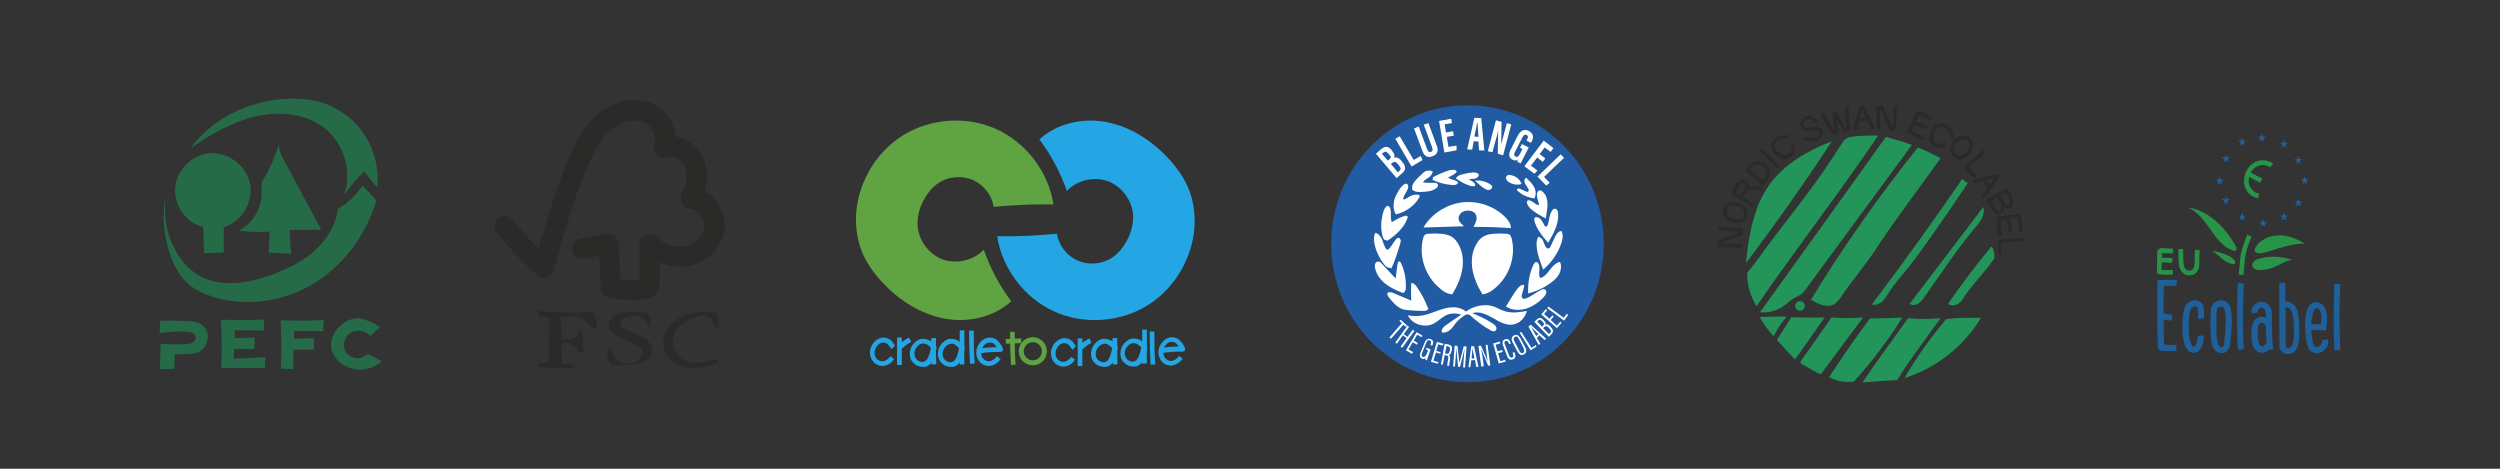 <?xml version="1.0" encoding="utf-8"?>
<!-- Generator: Adobe Illustrator 28.1.0, SVG Export Plug-In . SVG Version: 6.00 Build 0)  -->
<svg version="1.1" id="Calque_1" xmlns="http://www.w3.org/2000/svg" xmlns:xlink="http://www.w3.org/1999/xlink" x="0px" y="0px"
	 viewBox="0 0 800 150" style="enable-background:new 0 0 800 150;" xml:space="preserve">
<rect x="0" y="0" width="800" height="150" fill="#333333" stroke="none"/>
<style type="text/css">
	.st0{fill:#23945A;}
	.st1{fill:#2A2A29;}
	.st2{fill:#20609A;}
	.st3{fill:#289448;}
	.st4{fill:#256B48;}
	.st5{fill:#25A6E4;}
	.st6{fill:#5FA343;}
	.st7{fill:#205BA3;}
	.st8{fill:#FFFFFF;}
</style>
<g>
	<path class="st0" d="M558.7,84.2c9.6-12.7,18.8-25.7,27.5-39c-7.6,2.9-15.1,7.2-19.9,13.8C561.2,66,559.6,75.2,558.7,84.2z"/>
	<path class="st0" d="M559.1,87.2c-0.1,3.8,1,7.6,3,10.8c10.8-15.9,26.4-36.1,38.9-54.6c-2.7-0.1-5.4,0-8.1,0.3
		c-0.7,0.1-1.4,0.2-2,0.6c-0.8,0.4-1.2,1.2-1.7,1.9c-7.6,12-13.8,19.6-22.4,30.9C564.9,79.5,561,85.3,559.1,87.2z"/>
	<path class="st0" d="M603.5,43.8c-13.4,18.7-26.8,37.4-40.3,56.1c2.4,0.3,4.9-0.3,7-1.6c1.6-1,2.9-2.5,4.6-3.3
		c0.5-0.2,1-0.4,1.4-0.7c0.7-0.5,1.2-1.1,1.7-1.8c11.3-15.4,22.6-30.8,33.9-46.1C609,45.2,606.2,44.7,603.5,43.8L603.5,43.8z"/>
	<path class="st0" d="M613.7,47.2c-12.4,15.5-23.9,31.8-34.2,48.7c2.3,1.4,5.2,2.8,7.5,1.4c0.9-0.5,1.6-1.5,2.2-2.4
		c2.4-3.7,8.3-10.9,10.7-14.6c6.7-10.3,13.8-19.4,21.1-29.7C618.6,49.4,616.1,48.1,613.7,47.2L613.7,47.2z"/>
	<circle class="st0" cx="576" cy="97.9" r="1.5"/>
	<path class="st0" d="M571.8,101.3c-2.7,0-5.4,0-8.2,0.1c-0.1,0-0.3,0-0.4,0.2c0,0.1,0,0.1,0.1,0.2c1.3,2.1,2.6,4.1,4.3,5.8
		C568.6,105.5,569.8,103.5,571.8,101.3L571.8,101.3z"/>
	<path class="st0" d="M573.2,101.5c-1.4,2.3-2.8,4.5-4.3,6.8c-0.1,0.1-0.2,0.3-0.2,0.4c0,0.2,0.1,0.3,0.3,0.5
		c1.6,1.8,3.2,3.6,4.9,5.3c0.1,0.1,0.3,0.3,0.5,0.3c0.2,0,0.3-0.2,0.4-0.3c3-4.3,6.1-8.6,9.1-12.9
		C580.5,101.6,577,101.7,573.2,101.5L573.2,101.5z"/>
	<path class="st0" d="M586.1,101.6c-3.3,4.6-6.5,9.3-9.8,13.9c-0.1,0.2-0.2,0.4-0.2,0.6c0.1,0.1,0.2,0.2,0.3,0.3
		c1.8,1,3.7,2.1,5.5,3.1c0.2,0.1,0.4,0.2,0.6,0.2c0.2,0,0.4-0.2,0.5-0.4c4.4-5.9,8.8-11.8,13.2-17.7
		C593.2,101.8,590,101.9,586.1,101.6L586.1,101.6z"/>
	<path class="st0" d="M598.4,101.9c-4.6,6.1-8.9,12.4-13.1,18.8c2.2,1.1,4.6,1.7,7.1,1.5c0.2,0,0.5,0,0.7-0.1
		c0.3-0.1,0.5-0.4,0.7-0.6c5.5-6.2,10.6-12.8,14.9-19.9C605.4,101.8,602.1,101.9,598.4,101.9L598.4,101.9z"/>
	<path class="st0" d="M610.6,101.8c-4.9,6.8-9.9,13.6-14.6,20.6c3.7-0.3,7.4-0.6,11.1-0.8c2-3.3,4.3-6.5,6.5-9.6
		c2.5-3.4,4.9-6.8,7.4-10.2C617.6,102.1,614.1,102.2,610.6,101.8L610.6,101.8z"/>
	<path class="st0" d="M622.8,102.1c-5,5.9-9.5,12.2-13.4,18.9c10.2-3.2,19.1-10.2,24.5-19.3C630.5,101.7,627.1,101.6,622.8,102.1
		L622.8,102.1z"/>
	<path class="st0" d="M627.9,57.3C618.6,70.8,609,84.2,599,97.4c1.1,0.4,2.3-0.1,3.2-0.8c0.9-0.8,1.4-1.8,2.1-2.8
		c1.7-2.7,3.8-5.1,5.8-7.5c4.6-5.7,8.7-11.8,12.9-17.8c2.2-3.3,4.5-6.6,6.7-9.9C629.1,58.2,628.6,57.9,627.9,57.3L627.9,57.3z"/>
	<path class="st0" d="M634.7,66.2c-7.9,10.3-15.7,20.7-23.6,31c0.8,0.6,2,0.5,2.8-0.1s1.5-1.4,2-2.2c5.2-7.3,10.2-14.9,15.9-21.8
		C633.5,71.3,635.3,68.9,634.7,66.2L634.7,66.2z"/>
	<path class="st0" d="M637.2,78.9c-4.8,5.9-9.5,12-13.8,18.3c0.9,0.8,2.2,0.6,3.2,0s1.6-1.6,2.2-2.6c2.7-3.9,6.1-7.3,8.9-11.2
		c0.2-0.3,0.5-0.6,0.5-1c0-0.2,0-0.5,0-0.7C638.1,80.7,638,79.6,637.2,78.9L637.2,78.9z"/>
	<path class="st1" d="M556.8,79.3C556.8,79.3,556.8,79.3,556.8,79.3c-2.1-0.1-4.3-0.2-6.4-0.2c-0.2,0-0.4-0.1-0.5-0.3
		c-0.2-0.3-0.3-0.6-0.3-1c0-0.1,0-0.3,0-0.5c0.1-0.4,0.5-0.5,0.6-0.5c2-0.8,4-1.6,6-2.3c0.2-0.1,0.4-0.2,0.5-0.3c0,0,0,0,0,0
		c0,0-0.1,0-0.1,0l-6.2-0.7c-0.3,0-0.5-0.3-0.5-0.6c0-0.3,0.3-0.5,0.6-0.5l6.2,0.7c0.2,0,0.6,0.1,0.8,0.3c0.5,0.4,0.4,1.2,0,1.6
		c-0.3,0.3-0.7,0.5-1,0.6c-2,0.7-3.9,1.4-5.8,2.2c0,0.1,0,0.1,0,0.1c2,0,4,0.1,6,0.2c0.3,0,0.6,0.3,0.5,0.6
		C557.4,79.1,557.1,79.3,556.8,79.3L556.8,79.3z"/>
	<path class="st1" d="M605.6,41.8c-0.3,0-0.6-0.1-0.8-0.3c-0.4-0.3-0.5-0.7-0.6-1c-0.8-1.9-1.6-3.8-2.5-5.7c-0.1,0-0.1,0-0.1,0.1
		c0.1,2,0.1,4,0.1,6c0,0.3-0.3,0.6-0.6,0.6h0c-0.3,0-0.6-0.3-0.6-0.6c0-2.1,0-4.2-0.1-6.3c0-0.2,0.1-0.4,0.3-0.5
		c0.3-0.2,0.6-0.3,0.9-0.4c0.1,0,0.3-0.1,0.5,0c0.4,0.1,0.5,0.4,0.6,0.6c0.9,1.9,1.8,3.9,2.6,5.9c0.1,0.2,0.2,0.4,0.3,0.5
		c0,0,0,0,0,0c0,0,0-0.1,0-0.1l0.4-6.2c0-0.3,0.3-0.6,0.6-0.5c0.3,0,0.6,0.3,0.5,0.6l-0.4,6.2c0,0.2,0,0.6-0.3,0.9
		C606.2,41.7,605.9,41.8,605.6,41.8L605.6,41.8z"/>
	<path class="st1" d="M615.3,44.8c-0.1,0-0.1,0-0.2,0c-1.4-0.5-2.8-1.2-4.1-1.9c-0.1-0.1-0.4-0.2-0.5-0.6c-0.1-0.3,0-0.6,0.1-0.7
		c0.8-1.9,1.7-3.9,2.6-5.8c0.1-0.3,0.5-0.4,0.8-0.3l4.1,1.8c0.3,0.1,0.4,0.5,0.3,0.8c-0.1,0.3-0.5,0.4-0.8,0.3l-3.6-1.6
		c-0.8,1.7-1.6,3.3-2.3,5.1c1.3,0.7,2.5,1.3,3.8,1.8c0.3,0.1,0.4,0.4,0.3,0.7C615.8,44.7,615.5,44.8,615.3,44.8L615.3,44.8z"/>
	<path class="st1" d="M616.1,41.4c-0.1,0-0.2,0-0.3-0.1c-1.1-0.6-2.3-1-3.5-1.3c-0.3-0.1-0.5-0.4-0.4-0.7c0.1-0.3,0.4-0.5,0.7-0.4
		c1.3,0.3,2.6,0.8,3.8,1.4c0.3,0.1,0.4,0.5,0.3,0.8C616.5,41.3,616.3,41.4,616.1,41.4L616.1,41.4z"/>
	<path class="st1" d="M640,75.4c-0.3,0-0.5-0.2-0.6-0.5c-0.3-1.5-0.4-3-0.4-4.5c0-0.1,0-0.5,0.2-0.8c0.2-0.2,0.5-0.3,0.6-0.3
		c2.1-0.3,4.2-0.5,6.3-0.7c0.3,0,0.6,0.2,0.6,0.5l0.5,4.4c0,0.3-0.2,0.6-0.5,0.6c-0.3,0-0.6-0.2-0.6-0.5l-0.4-3.9
		c-1.8,0.1-3.7,0.3-5.5,0.6c0,1.5,0.2,2.8,0.4,4.2C640.6,75,640.4,75.3,640,75.4C640.1,75.4,640.1,75.4,640,75.4z"/>
	<path class="st1" d="M643.3,74.3c-0.3,0-0.6-0.2-0.6-0.5c-0.1-1.3-0.3-2.5-0.7-3.7c-0.1-0.3,0.1-0.6,0.4-0.7
		c0.3-0.1,0.6,0.1,0.7,0.4c0.4,1.3,0.7,2.6,0.8,4C643.9,74,643.7,74.2,643.3,74.3C643.4,74.3,643.4,74.3,643.3,74.3L643.3,74.3z"/>
	<path class="st1" d="M555.8,71.4c-0.5,0-1-0.1-1.6-0.3c-2.1-0.7-3.4-2.7-2.8-4.4s2.8-2.6,4.9-1.8c1,0.3,1.8,1,2.4,1.8
		c0.6,0.9,0.7,1.8,0.4,2.7C558.7,70.6,557.4,71.4,555.8,71.4L555.8,71.4z M554.8,65.7c-1.1,0-2,0.5-2.2,1.3c-0.4,1.1,0.5,2.5,2.1,3
		c1.5,0.5,3.1,0,3.4-1.1c0.2-0.5,0.1-1.1-0.3-1.7c-0.4-0.6-1-1.1-1.8-1.3C555.6,65.8,555.2,65.7,554.8,65.7L554.8,65.7z"/>
	<path class="st1" d="M627,50.9c-0.7,0-1.3-0.2-1.8-0.6c-1.4-1.1-1.5-3.5-0.1-5.2c1.4-1.8,3.7-2.3,5.1-1.1l0,0
		c0.7,0.6,1.1,1.4,1.1,2.5c0,1-0.4,2-1,2.8c-0.7,0.8-1.5,1.4-2.5,1.6C627.5,50.9,627.2,50.9,627,50.9L627,50.9z M628.4,44.5
		c-0.8,0-1.7,0.5-2.4,1.3c-1,1.3-1,2.9-0.1,3.6c0.4,0.3,1,0.4,1.7,0.3c0.7-0.2,1.3-0.6,1.8-1.2c0.5-0.6,0.8-1.4,0.8-2.1
		c0-0.7-0.2-1.2-0.7-1.5C629.2,44.6,628.8,44.5,628.4,44.5L628.4,44.5z"/>
	<path class="st1" d="M560.6,66.1c-0.1,0-0.2,0-0.3-0.1c-1.9-1.3-3.9-2.5-5.9-3.6c-0.2-0.1-0.3-0.4-0.3-0.7c0.2-0.6,0.4-1.2,0.7-1.8
		c0.3-0.6,0.8-1.4,1.5-1.9c0.9-0.6,2-0.6,2.7,0c0.3,0.2,0.5,0.5,0.6,0.9c0.1,0.3,0,0.6-0.1,0.8c-0.4,1.2-1,2.4-1.8,3.4
		c1,0.6,2.1,1.3,3.1,2c0.3,0.2,0.3,0.5,0.2,0.8C561,66,560.8,66.1,560.6,66.1L560.6,66.1z M555.5,61.6c0.5,0.3,1,0.6,1.4,0.9
		c0.7-0.9,1.3-2,1.6-3.1c0-0.1,0.1-0.2,0.1-0.3c0,0,0-0.1-0.1-0.2c-0.4-0.3-1-0.2-1.4,0.1c-0.5,0.4-0.9,1-1.1,1.5
		C555.8,60.8,555.6,61.2,555.5,61.6L555.5,61.6z"/>
	<path class="st1" d="M558.8,61c-0.3,0-0.5-0.2-0.6-0.5c-0.1-0.3,0.2-0.6,0.5-0.7c1.6-0.3,3.1-0.3,4.7-0.1c0.3,0,0.5,0.3,0.5,0.6
		c0,0.3-0.3,0.5-0.6,0.5C561.8,60.7,560.3,60.7,558.8,61C558.9,61,558.8,61,558.8,61L558.8,61z"/>
	<path class="st1" d="M564.1,59.3c-0.2,0-0.5-0.1-0.7-0.3c-1.3-1.5-2.8-2.7-4.5-3.8c-0.3-0.2-0.3-0.5-0.2-0.8
		c0.3-0.6,0.6-1.1,0.9-1.5c1.2-1.3,3.3-1.7,4.8-0.9c1.5,0.9,2.3,2.9,1.8,4.5c-0.3,0.9-0.9,1.6-1.6,2.4c-0.1,0.1-0.2,0.2-0.5,0.3
		C564.2,59.3,564.1,59.3,564.1,59.3L564.1,59.3z M560,54.5c1.5,1,2.9,2.2,4.1,3.5c0.5-0.6,0.9-1.1,1.1-1.8c0.4-1.2-0.2-2.6-1.3-3.2
		c-1.1-0.6-2.6-0.3-3.4,0.6C560.3,53.8,560.2,54.1,560,54.5L560,54.5z"/>
	<path class="st1" d="M569,54c-0.1,0-0.3-0.1-0.4-0.2c0,0-0.1-0.1-0.1-0.1c-1.6-1.7-3.3-3.3-5-4.9c-0.2-0.2-0.3-0.6,0-0.8
		c0.2-0.2,0.6-0.3,0.8,0c1.7,1.6,3.4,3.2,5,5c0.2,0.2,0.2,0.6,0,0.8C569.3,53.9,569.2,54,569,54L569,54z"/>
	<path class="st1" d="M631.7,57c-0.2,0-0.3-0.1-0.4-0.2l-2.3-2.7c-0.1-0.1-0.2-0.3-0.1-0.5c0.1-0.4,0.1-0.6,0.3-0.8
		c1.8-1.5,3.5-3,5.2-4.7c0.2-0.2,0.6-0.2,0.8,0c0.2,0.2,0.2,0.6,0,0.8c-1.6,1.6-3.3,3.1-5.1,4.6l2.1,2.5c0.2,0.2,0.2,0.6-0.1,0.8
		C631.9,56.9,631.8,57,631.7,57L631.7,57z"/>
	<path class="st1" d="M640.1,81.5c-0.3,0-0.6-0.2-0.6-0.6l-0.2-3.5c0-0.2,0.1-0.3,0.2-0.5c0.3-0.3,0.5-0.4,0.7-0.4
		c2.3,0,4.7-0.2,7-0.4c0.3,0,0.6,0.2,0.6,0.5c0,0.3-0.2,0.6-0.5,0.6c-2.3,0.2-4.6,0.4-6.9,0.4l0.1,3.2
		C640.7,81.2,640.5,81.5,640.1,81.5C640.2,81.5,640.1,81.5,640.1,81.5L640.1,81.5z"/>
	<path class="st1" d="M571.3,51c-1,0-1.8-0.5-2.4-0.9c-1.3-0.8-2-1.8-2.1-2.8c-0.2-1.2,0.5-2.5,1.7-3.3c0.9-0.6,2.1-0.8,3.4-0.8
		c0.3,0,0.6,0.3,0.5,0.6c0,0.3-0.3,0.6-0.6,0.5c-1.1-0.1-2.1,0.1-2.8,0.6c-0.8,0.5-1.3,1.4-1.1,2.1c0.1,0.7,0.6,1.4,1.6,2
		c0.8,0.5,1.4,0.7,1.9,0.7c0.6,0,1.1-0.4,1.4-0.9c0.3-0.5,0.5-1.1,0.4-1.8c0-0.3,0.2-0.6,0.5-0.6c0.3,0,0.6,0.2,0.6,0.5
		c0.1,0.9-0.1,1.8-0.6,2.6c-0.5,0.8-1.4,1.3-2.3,1.4C571.4,51,571.4,51,571.3,51L571.3,51z"/>
	<path class="st1" d="M620.7,47.3c-0.4,0-0.8-0.1-1.2-0.2c-0.9-0.3-1.6-1-1.9-1.9c-0.3-1,0-2.1,0.2-2.8c0.5-1.4,1.3-2.4,2.2-2.8
		c1.1-0.5,2.6-0.1,3.6,0.8c0.8,0.7,1.3,1.8,1.6,3.2c0.1,0.3-0.1,0.6-0.5,0.7c-0.3,0.1-0.6-0.1-0.7-0.5c-0.2-1.1-0.6-2-1.2-2.6
		c-0.7-0.6-1.6-0.9-2.3-0.6c-0.7,0.3-1.2,1-1.6,2.1c-0.3,0.9-0.4,1.5-0.2,2c0.2,0.5,0.6,1,1.2,1.2c0.5,0.2,1.2,0.2,1.8-0.1
		c0.3-0.1,0.6,0,0.7,0.3c0.1,0.3,0,0.6-0.3,0.7C621.7,47.2,621.2,47.3,620.7,47.3L620.7,47.3z"/>
	<path class="st1" d="M580.2,45.2c-0.1,0-0.2,0-0.4,0c-0.8,0-1.6-0.2-2.4-0.4c-0.3-0.1-0.5-0.4-0.4-0.7c0.1-0.3,0.4-0.5,0.7-0.4
		c0.7,0.2,1.4,0.3,2.1,0.4c0.9,0,1.6-0.1,2-0.5c0.4-0.3,0.7-1,0.3-1.4c-0.2-0.3-0.7-0.4-1.4-0.4c-0.2,0-0.5,0.1-0.7,0.1
		c-0.5,0.1-0.9,0.2-1.5,0.1c-1.2-0.1-2.5-1-2.4-2.3c0-0.5,0.2-1,0.6-1.6c0.3-0.4,0.6-0.7,1-0.8c0.6-0.3,1.4-0.3,2.2,0.1
		c0.6,0.3,1.1,0.7,1.5,1.1c0.2,0.2,0.3,0.6,0,0.8s-0.6,0.3-0.8,0c-0.4-0.4-0.8-0.7-1.3-1c-0.4-0.2-0.9-0.2-1.2-0.1
		c-0.2,0.1-0.4,0.3-0.6,0.5c-0.2,0.3-0.4,0.6-0.4,0.9c0,0.6,0.7,1.1,1.4,1.2c0.4,0,0.8,0,1.2-0.1c0.3,0,0.5-0.1,0.8-0.1
		c1-0.1,1.9,0.2,2.4,0.8c0.8,1,0.3,2.4-0.5,3C582.1,44.9,581.3,45.2,580.2,45.2L580.2,45.2z"/>
	<path class="st1" d="M587.1,43c-0.4,0-0.8-0.3-1.1-0.7c-1.2-1.7-2.3-3.6-3.2-5.5c-0.1-0.3,0-0.6,0.3-0.8c0.3-0.1,0.6,0,0.8,0.3
		c0.9,1.8,1.9,3.6,3.1,5.2l-0.1-0.6c-0.3-1.6-0.5-3.2-0.3-4.9c0-0.2,0.2-0.4,0.5-0.5s0.5,0.1,0.6,0.3l2.9,5.2l0.2-0.1
		c-0.4-2.1-0.4-4.2-0.2-6.3c0-0.3,0.3-0.5,0.6-0.5c0.3,0,0.5,0.3,0.5,0.6c-0.2,2.2-0.1,4.3,0.3,6.5c0.1,0.3-0.1,0.5-0.3,0.6
		l-1.1,0.4c-0.3,0.1-0.6,0-0.7-0.3l-2.1-3.8c0.1,0.8,0.2,1.7,0.3,2.5l0.1,0.8c0.2,0.9-0.3,1.3-0.5,1.4C587.3,43,587.2,43,587.1,43
		L587.1,43z"/>
	<path class="st1" d="M593.6,41.7c0,0-0.1,0-0.1,0c-0.3-0.1-0.5-0.4-0.4-0.7c0.5-2.4,1.2-4.7,2.1-7c0.1-0.2,0.3-0.4,0.6-0.4
		c0.7,0,1,0.7,1.1,1l2.8,5.8c0.1,0.3,0.1,0.6-0.1,0.8c-0.2,0.3-0.6,0.3-0.9,0.2c-0.3-0.2-0.4-0.5-0.3-0.8c0,0,0-0.1,0-0.1l-2.4-5.1
		c-0.7,2-1.2,4-1.7,6C594.1,41.5,593.8,41.7,593.6,41.7L593.6,41.7z M598.5,40.9L598.5,40.9L598.5,40.9z"/>
	<path class="st1" d="M594.5,39c-0.3,0-0.5-0.2-0.6-0.5c0-0.3,0.2-0.6,0.5-0.7c1-0.1,2-0.2,3-0.2c0.3,0,0.6,0.3,0.6,0.6
		c0,0.3-0.2,0.6-0.6,0.6C596.5,38.8,595.5,38.9,594.5,39C594.6,39,594.5,39,594.5,39L594.5,39z"/>
	<path class="st1" d="M635,63.1c-0.1,0-0.1,0-0.2,0c-0.3-0.1-0.6-0.4-0.6-0.7c0-0.3,0.2-0.6,0.6-0.7c0,0,0.1,0,0.1,0l3.3-4.6
		c-2,0.3-4.1,0.8-6,1.4c-0.3,0.1-0.6-0.1-0.7-0.4c-0.1-0.3,0.1-0.6,0.4-0.7c2.3-0.7,4.7-1.2,7.1-1.6c0.3,0,0.5,0.1,0.6,0.3
		c0.3,0.6-0.1,1.2-0.3,1.4l-3.7,5.2C635.4,63,635.2,63.1,635,63.1L635,63.1z M634.6,62.6L634.6,62.6L634.6,62.6z M634.6,62.2
		L634.6,62.2L634.6,62.2z"/>
	<path class="st1" d="M636.4,60.6c-0.2,0-0.4-0.1-0.5-0.3c-0.4-0.8-1-1.7-1.5-2.4c-0.2-0.3-0.1-0.6,0.1-0.8s0.6-0.1,0.8,0.1
		c0.6,0.8,1.2,1.7,1.6,2.6c0.1,0.3,0,0.6-0.2,0.8C636.5,60.6,636.4,60.6,636.4,60.6z"/>
	<path class="st1" d="M639.6,68.7c-0.7,0-1.4-0.5-2.1-1.4c-0.7-0.9-1.3-1.9-1.8-2.9c-0.1-0.3,0-0.6,0.2-0.8c1.9-1.2,3.9-2.2,5.9-3.2
		c0.2-0.1,0.5,0,0.7,0.2c0.8,1,1.3,2,1.6,3.1c0.1,0.5,0.3,1.1,0.1,1.7c-0.2,0.7-0.8,1.3-1.5,1.4c-0.5,0-0.9-0.1-1.2-0.4
		c-0.1,0.6-0.3,1.1-0.6,1.5c-0.3,0.4-0.7,0.6-1.1,0.7C639.8,68.7,639.7,68.7,639.6,68.7L639.6,68.7z M637,64.4
		c0.4,0.8,0.9,1.6,1.5,2.3c0.3,0.4,0.8,1,1.3,0.9c0.1,0,0.3-0.1,0.4-0.3c0.4-0.6,0.4-1.4,0.2-2c0-0.1,0-0.1-0.1-0.2
		c-0.5-0.6-0.8-1.3-1.1-1.9C638.4,63.5,637.7,64,637,64.4z M641.3,64.5c0.2,0.3,0.4,0.5,0.7,0.8c0.3,0.3,0.6,0.4,0.7,0.4
		c0.2,0,0.4-0.2,0.4-0.5c0.1-0.3,0-0.7-0.1-1.1c-0.2-0.8-0.6-1.6-1.1-2.4c-0.6,0.3-1.1,0.6-1.7,0.9C640.6,63.2,641,63.8,641.3,64.5
		L641.3,64.5z"/>
</g>
<g>
	<polygon class="st2" points="717.5,44 717.8,45 718.8,45 718,45.6 718.3,46.6 717.5,46 716.7,46.6 717,45.6 716.2,45 717.2,45 	"/>
	<polygon class="st2" points="723.8,42.7 724.1,43.7 725.1,43.7 724.3,44.3 724.6,45.3 723.8,44.7 723,45.3 723.3,44.3 722.5,43.7 
		723.5,43.7 	"/>
	<polygon class="st2" points="730.9,44.7 731.3,45.7 732.2,45.7 731.4,46.3 731.8,47.3 730.9,46.7 730.1,47.3 730.4,46.3 
		729.6,45.7 730.6,45.7 	"/>
	<polygon class="st2" points="735.5,49.9 735.8,50.9 736.8,50.9 736,51.5 736.3,52.5 735.5,51.9 734.7,52.5 735,51.5 734.2,50.9 
		735.2,50.9 	"/>
	<polygon class="st2" points="737.5,56.3 737.8,57.3 738.8,57.3 738,57.9 738.3,58.9 737.5,58.3 736.7,58.9 737,57.9 736.2,57.3 
		737.2,57.3 	"/>
	<polygon class="st2" points="735.5,63.5 735.8,64.5 736.8,64.5 736,65.1 736.3,66.1 735.5,65.5 734.7,66.1 735,65.1 734.2,64.5 
		735.2,64.5 	"/>
	<polygon class="st2" points="730.9,68 731.3,69 732.2,69 731.4,69.6 731.8,70.6 730.9,70 730.1,70.6 730.4,69.6 729.6,69 730.6,69 
			"/>
	<polygon class="st2" points="724.2,70 724.5,71 725.5,71 724.7,71.6 725,72.6 724.2,72 723.4,72.6 723.7,71.6 722.9,71 723.9,71 	
		"/>
	<polygon class="st2" points="717.5,68 717.8,69 718.8,69 718,69.6 718.3,70.6 717.5,70 716.7,70.6 717,69.6 716.2,69 717.2,69 	"/>
	<polygon class="st2" points="712.3,62.7 712.6,63.7 713.6,63.7 712.8,64.4 713.1,65.4 712.3,64.7 711.5,65.4 711.8,64.4 711,63.7 
		712,63.7 	"/>
	<polygon class="st2" points="710.3,56.5 710.6,57.5 711.6,57.5 710.8,58.1 711.1,59.1 710.3,58.5 709.5,59.1 709.8,58.1 709,57.5 
		710,57.5 	"/>
	<polygon class="st2" points="712.3,49.4 712.6,50.3 713.6,50.3 712.8,51 713.1,52 712.3,51.3 711.5,52 711.8,51 711,50.3 712,50.3 
			"/>
	<path class="st3" d="M710.8,82.6c-0.4-0.4-0.4-0.4-1-0.9c-0.8-0.7-1.5-1.2-2-1.5c1.6,0.3,3.3,0.7,4.8,1.4c1,0.4,2.1,1,2.6,2
		c0,0.1,0.2,0.4,0,0.7c0,0-0.1,0.1-0.2,0.2C714.7,84.7,712.6,84.2,710.8,82.6L710.8,82.6z"/>
	<path class="st3" d="M700.1,66.4c3.1,1.2,5.2,4.2,7.2,7c1.9,2.8,4.1,5.7,7.3,6.8c0.2,0.1,0.4,0.1,0.6,0.1c0.3-0.1,0.5-0.5,0.5-0.8
		c0-0.4-0.2-0.7-0.4-1c-1.7-2.9-3.7-5.6-6.3-7.8C706.4,68.4,703.3,66.8,700.1,66.4L700.1,66.4z"/>
	<path class="st3" d="M737.7,78c-2.6-1.5-5.4-2.7-8.3-2.7c-3,0-6.1,1.3-7.6,3.8c-0.2,0.3-0.4,0.7-0.3,1c0.1,0.4,0.5,0.8,0.9,0.9
		c0.4,0.1,0.9,0,1.3,0c2.4-0.4,4.7-1.4,7.1-2C733.2,78.3,735.7,77.9,737.7,78L737.7,78z"/>
	<path class="st3" d="M733.6,83.2c-3.3-1.2-7-1.4-10.4-0.5c-0.7,0.2-1.4,0.4-1.9,0.9c-0.5,0.5-0.8,1.3-0.4,1.9
		c0.4,0.7,1.4,0.9,2.2,0.9c1.6,0,3.2-0.3,4.6-0.9C729.7,84.7,731.7,83.2,733.6,83.2L733.6,83.2z"/>
	<path class="st3" d="M722.6,63.5c-0.8-0.2-2.2-0.6-3.3-2c-1-1.3-1.2-2.6-1.2-3.1c0-0.1-0.3-3.5,2.3-5.7c1.2-1,2.5-1.5,3.9-1.4
		c1.4,0,2.5,0.6,3.1,1l-0.9,1.3c-0.5-0.3-1.3-0.7-2.3-0.8c-1,0-2,0.3-2.9,1.1c-2,1.7-1.7,4.3-1.7,4.3c0,0.4,0.1,1.4,0.9,2.3
		c0.8,1,1.9,1.4,2.4,1.5L722.6,63.5L722.6,63.5z"/>
	<rect x="720.8" y="54" transform="matrix(0.459 -0.888 0.888 0.459 340.011 671.469)" class="st3" width="1.5" height="5"/>
	<path class="st3" d="M695.3,87.9c-0.3,0-0.7,0-1.1,0c-0.9,0-2.1,0-3.1-0.1l0,0c-0.3,0-0.5-0.1-0.7-0.3c-0.2-0.3-0.2-0.5-0.2-0.6
		c0-1.6,0.1-3.8,0.1-5.3l0-0.9c0-0.4,0.2-0.7,0.4-0.9c0.3-0.2,0.6-0.4,1-0.4l3.7,0.2l-0.1,1.5l-3.5-0.1l0,0.7c0,1.4-0.1,3.2-0.1,4.7
		c0.8,0,1.7,0,2.5,0c0.4,0,0.8,0,1.1,0L695.3,87.9L695.3,87.9z"/>
	<path class="st3" d="M695.1,84.1c-0.6,0-1.4,0-2-0.1c-0.6,0-1.1,0-1.5,0l0-1.5c0.4,0,0.9,0,1.6,0c0.7,0,1.4,0.1,2,0.1L695.1,84.1
		L695.1,84.1L695.1,84.1z"/>
	<path class="st3" d="M700.5,88.1c-0.5,0-1.1-0.1-1.5-0.4c-0.3-0.2-0.6-0.5-0.9-0.8c-0.9-1.1-0.9-2.3-1-4.8c0-0.9,0-1.7,0-2.4l1.5,0
		c0,0.7,0,1.5,0,2.4c0.1,2.5,0.2,3.3,0.7,3.9c0.1,0.2,0.3,0.3,0.5,0.4c0.5,0.3,1.1,0.3,1.5,0c0.2-0.1,0.3-0.2,0.5-0.4
		c0.4-0.5,0.5-1.2,0.5-2.8c0-0.4,0-0.8,0-1.3c0-0.5,0-1.1,0.1-2l1.5,0.1c-0.1,0.8-0.1,1.5-0.1,1.9c0,0.5,0,0.9,0,1.3
		c0,1.7,0,2.8-0.8,3.8c-0.3,0.4-0.6,0.6-0.9,0.8C701.6,88,701,88.1,700.5,88.1L700.5,88.1z"/>
	<path class="st2" d="M696.4,112.4l-4.3-0.1c-0.2,0-0.8,0-1.2-0.4c-0.4-0.4-0.4-0.9-0.4-1.2c-0.2-6.6-0.2-13.4-0.1-20.1l0-0.9
		l0.9-0.1c1.7-0.1,3.5-0.1,5.3,0l-0.1,1.9c-1.4-0.1-2.8-0.1-4.1,0c-0.1,6.2-0.1,12.6,0.1,18.8l4,0.1L696.4,112.4L696.4,112.4z
		 M692.4,110.8L692.4,110.8z"/>
	
		<rect x="692.2" y="99.8" transform="matrix(0.119 -0.993 0.993 0.119 510.296 777.689)" class="st2" width="1.9" height="3.2"/>
	<path class="st2" d="M701.9,112.9c-1.2,0-2.3-1-2.8-2.6c-1-3-0.8-6.2-0.6-8.8c0.1-1.2,0.2-2.6,1-3.8c0.9-1.4,2.9-2.2,4.4-1.2
		c0.9,0.6,1.4,1.6,1.4,2.9c0,0.4,0,0.7,0,1.1c0,0.5,0,0.9,0,1.3l-1.9,0.3c-0.1-0.6-0.1-1.1,0-1.7c0-0.3,0-0.6,0-0.9
		c0-0.7-0.2-1.2-0.5-1.4c-0.5-0.3-1.3,0.1-1.7,0.6c-0.5,0.7-0.6,1.7-0.7,2.9c-0.2,2.6-0.3,5.5,0.5,8.1c0.3,0.7,0.7,1.3,1,1.3
		c0.2,0,0.5-0.3,0.7-0.7c0.4-0.8,0.6-1.8,0.6-2.8l1.9-0.2c0.1,1.3-0.1,2.7-0.8,3.9c-0.5,1-1.3,1.6-2.1,1.7
		C702.1,112.9,702,112.9,701.9,112.9L701.9,112.9z"/>
	<path class="st2" d="M711,113c-1,0-2-0.5-2.5-1.3c-0.8-1-0.9-2.3-1-3.4c-0.2-2.8-0.2-5.6-0.1-8.3c0-0.6,0-1.2,0.3-1.9
		c0.5-1.3,1.9-2.1,3.3-2c1.4,0.1,2.6,1.2,2.8,2.6l0,0c0.6,3.2,0.4,6,0.1,8.7c-0.1,0.7-0.1,1.4-0.2,2.1c0,0.7-0.1,2.2-1.3,3
		C712,112.9,711.5,113,711,113L711,113z M710.7,98.1c-0.5,0-1,0.3-1.2,0.8c-0.1,0.3-0.1,0.8-0.2,1.2c-0.1,2.7-0.1,5.4,0.1,8.1
		c0.1,0.8,0.2,1.7,0.6,2.4c0.3,0.4,1,0.7,1.3,0.4c0.4-0.3,0.4-1,0.5-1.6c0-0.7,0.1-1.4,0.2-2.1c0.2-2.6,0.5-5.2-0.1-8.2l0,0
		C711.8,98.6,711.3,98.2,710.7,98.1C710.7,98.1,710.7,98.1,710.7,98.1L710.7,98.1z"/>
	<path class="st2" d="M716.1,111.9c-0.3-7.1-0.3-14.2,0-21.3l1.9,0.1c-0.3,7-0.4,14.1,0,21.1L716.1,111.9L716.1,111.9z"/>
	<path class="st2" d="M747,112.1c-0.3-7.1-0.3-14.2,0-21.3l1.9,0.1c-0.3,7-0.4,14.1,0,21.1L747,112.1L747,112.1z"/>
	<path class="st2" d="M725.5,111.9c-0.3-3.5-0.5-7-0.4-10.5c0-0.9,0-1.9-0.5-2.5c-0.3-0.4-1-0.6-1.5-0.3c-0.5,0.2-0.8,0.8-0.7,1.4
		l-1.9,0.3c-0.2-1.4,0.5-2.8,1.8-3.4c1.3-0.6,2.9-0.3,3.8,0.8c1,1.1,0.9,2.7,0.9,3.8c-0.1,3.4,0.1,6.9,0.4,10.3L725.5,111.9
		L725.5,111.9z"/>
	<path class="st2" d="M723.8,112.9c-0.2,0-0.5,0-0.7-0.1c-0.8-0.2-1.4-0.8-1.9-1.5c-0.4-0.7-0.5-1.4-0.6-2c-0.2-1.2-0.2-2.5-0.1-3.9
		c0.1-0.7,0.2-1.4,0.5-2.1c0.4-0.9,1.1-1.5,1.9-1.8c0.8-0.3,1.7-0.1,2.5,0.4c0.6,0.4,1.1,0.9,1.5,1.6l-1.7,0.9
		c-0.2-0.4-0.5-0.7-0.8-0.9c-0.3-0.2-0.6-0.2-0.9-0.2c-0.3,0.1-0.5,0.4-0.7,0.7c-0.2,0.4-0.3,1-0.3,1.5c-0.1,1.2-0.1,2.4,0.1,3.4
		c0.1,0.4,0.2,0.9,0.4,1.3c0.2,0.3,0.4,0.6,0.7,0.6c0.6,0.2,1.3-0.5,1.5-1.1l1.8,0.7C726.5,111.8,725.2,112.9,723.8,112.9
		L723.8,112.9z"/>
	<path class="st2" d="M732.1,113.3c-0.1,0-0.1,0-0.2,0c-0.8-0.1-1.5-0.4-2-1.1c-0.5-0.7-0.5-1.6-0.5-2.2l0-19.5l1.9,0h-1l1,0v5.9h0
		c1.2,0,2.4,0.7,3.1,1.6c0.9,1.2,1.1,2.6,1.2,4c0.2,1.9,0.2,3.9,0.1,6.2c-0.1,1.3-0.2,2.8-1.2,4C734,112.9,733.1,113.3,732.1,113.3
		L732.1,113.3z M731.4,98.3V110c0,0.4,0,0.9,0.2,1.2c0.1,0.1,0.3,0.2,0.5,0.2c0.4,0,0.9-0.2,1.1-0.5c0.6-0.7,0.7-1.8,0.8-2.8
		c0.1-2.1,0.1-4-0.1-5.9c-0.1-1.1-0.3-2.3-0.9-3.1C732.6,98.7,732,98.3,731.4,98.3C731.4,98.3,731.4,98.3,731.4,98.3L731.4,98.3z"/>
	<path class="st2" d="M741.3,113c-0.7,0-1.3-0.2-1.8-0.6c-0.9-0.7-1.1-1.9-1.3-2.5c-0.7-3.7-0.8-6.9-0.2-9.8
		c0.4-1.8,1.1-2.9,2.3-3.3c1.2-0.4,2.6,0.2,3.4,1.3c0.7,1,0.8,2.1,0.9,3c0.1,1.3,0,2.5-0.2,3.8l-0.1,0.8l-4.7-0.1
		c0.1,1.2,0.2,2.5,0.5,3.9c0.1,0.5,0.2,1.1,0.6,1.4c0.2,0.2,0.6,0.2,1,0.1c0.9-0.2,1.5-1.3,1.4-2.1l1.9-0.4c0.4,1.9-0.9,3.9-2.8,4.4
		C741.9,113,741.6,113,741.3,113L741.3,113z M739.6,103.7l3.1,0.1c0.1-0.8,0.1-1.7,0.1-2.5c0-0.7-0.1-1.5-0.5-2.1
		c-0.3-0.5-0.9-0.7-1.2-0.6c-0.6,0.2-0.9,1.2-1,1.8C739.8,101.5,739.6,102.6,739.6,103.7L739.6,103.7z"/>
	<path class="st3" d="M717.9,88l-1.5-0.1c0-0.5,0.1-1.2,0.2-2.1c0.1-1.6,0.3-3,0.3-3.3c0.2-1.9,1-4.4,2.2-7.4l1.4,0.6
		c-1.2,2.8-1.9,5.2-2.1,7c0,0.3-0.2,1.7-0.3,3.3C718,86.8,718,87.5,717.9,88z"/>
</g>
<g>
	<path class="st1" d="M203.4,96.1c-2.9,0-5.7-0.3-8.5-0.8c-1.5-0.3-2.5-1.5-2.6-3l-0.6-10.4l-4.8,0.9c-1.8,0.3-3.5-0.8-3.8-2.6
		s0.8-3.5,2.6-3.8l8.4-1.6c0.9-0.2,1.9,0.1,2.6,0.6c0.7,0.6,1.2,1.4,1.2,2.4l0.7,11.5c2,0.3,4,0.4,6,0.3l0-11.4c0-1.3,0.8-2.5,2-3
		c1.2-0.5,2.6-0.3,3.5,0.6c2.6,2.5,6.2,3.6,9.3,3c3.1-0.6,5.7-3.3,5.9-6.2c0.1-1.4-0.4-2.9-1.4-4.1c-0.9-1-2-1.6-3.1-1.7
		c-1.1-0.1-2.1-0.7-2.6-1.7c-0.5-1-0.5-2.1,0-3.1c1.6-3,1.9-6.3,0.9-8.7c-1-2.2-3.7-3.7-5.6-3c-1.2,0.4-2.6,0.1-3.5-0.8
		c-0.9-0.9-1.1-2.3-0.6-3.5c0.6-1.4,0.1-2.9-0.2-3.6c-0.8-1.7-2.2-3-3.8-3.5c-3.1-1-7.2,0.2-10.3,3c-3.2,2.9-5.2,7.1-7,11.1
		c-4.6,10.7-7.8,22.3-10.9,33.5c-0.3,1.1-1.1,1.9-2.2,2.3c-1.1,0.3-2.3,0.1-3.1-0.7c-4.7-4.2-9-8.8-13-13.8
		c-1.1-1.4-0.9-3.4,0.5-4.6c1.4-1.1,3.5-0.9,4.6,0.5c2.6,3.3,5.4,6.4,8.4,9.3c2.7-9.7,5.7-19.6,9.7-29.1c2-4.7,4.5-9.6,8.6-13.4
		c4.9-4.4,11.2-6.1,16.6-4.4c3.3,1.1,6.3,3.7,7.8,7c0.6,1.4,1,2.8,1.1,4.1c3.7,0.6,7.3,3.2,8.9,6.9c1.4,3.2,1.5,7,0.4,10.7
		c1.3,0.7,2.5,1.6,3.5,2.8c2.1,2.5,3.2,5.7,2.9,8.9c-0.5,5.7-5.2,10.7-11.1,12c-3.2,0.7-6.6,0.3-9.7-1.1l0,6c0,0.9,0,2.8-1.4,4.3
		c-1.4,1.5-3.3,1.6-4.2,1.6C204.8,96.1,204.1,96.1,203.4,96.1L203.4,96.1z"/>
	<path class="st1" d="M191,104.5c-0.1-1.5-0.5-3-1.1-4.4c-0.1-0.1-0.1-0.3-0.2-0.3c-0.1-0.1-0.3-0.1-0.5-0.1
		c-5.5,0.6-11.2,0.6-16.8-0.4c-0.1,0.7-0.1,1.4,0.1,2c1.1,0.1,2.2,0.2,3.3,0.3c0.1,4.5,0,8.9-0.3,13.4c0,0.2,0,0.5-0.2,0.7
		c-0.3,0.4-0.8,0.5-1.3,0.5c-0.5,0-1-0.1-1.5,0.1s-0.7,0.9-0.3,1.2c3.7,0.1,7.4,0.2,11.1,0.3c0-0.5-0.1-1-0.1-1.5
		c-0.9,0.1-1.8,0.2-2.7,0.2c-0.2,0-0.4,0-0.5-0.1c-0.2-0.1-0.2-0.4-0.2-0.6c0-2-0.1-3.9-0.1-5.9c2.2-0.8,4.9,0.8,5.4,3
		c0.5,0,1-0.1,1.5-0.1c-0.1-2.4-0.2-4.7-0.1-7.1l-1.4-0.1c0.3,1.1-0.7,2.3-1.8,2.7c-1.1,0.4-2.3,0.2-3.5,0.1c0-2.3-0.2-4.6-0.5-6.9
		c1.8-0.2,3.6-0.3,5.4,0c1.8,0.4,3.5,1.3,4.4,2.9c0.2,0.3,0.3,0.7,0.7,0.9C190.1,105.4,191,105.3,191,104.5z"/>
	<path class="st1" d="M208.2,104.6c-0.1-1.1-0.2-2.2-0.3-3.2c0-0.3,0-0.5-0.2-0.7c-0.1-0.1-0.3-0.2-0.5-0.3
		c-1.7-0.5-3.5-0.6-5.3-0.6c-1.7,0-3.5,0.1-5,1c-1.5,0.9-2.5,2.8-1.8,4.4c0.5,1.3,1.9,2,3.2,2.7c1.6,0.8,3.2,1.6,4.8,2.3
		c1.1,0.5,2.3,1.2,2.5,2.4c0.2,1-0.5,2-1.3,2.6c-1.4,1.1-3.4,1.5-5.1,0.9c-1.7-0.5-3.1-2-3.6-3.7c-0.1-0.2-0.1-0.4-0.3-0.6
		c-0.3-0.3-0.8-0.1-1,0.3s-0.1,0.8-0.1,1.2c0.2,1.2,0.4,2.4,1.3,3.1c0.6,0.4,1.3,0.5,2,0.5c2.4,0.1,4.7-0.1,7-0.7
		c1.5-0.4,3.2-1.1,3.9-2.5c1-2-0.4-4.4-2.3-5.6c-1.9-1.2-4.1-1.7-6-2.7c-0.8-0.5-1.7-1.2-1.6-2.1c0.1-0.9,1-1.5,1.9-1.8
		c1.4-0.5,2.9-0.7,4.3-0.2c1.4,0.5,2.6,1.7,2.8,3.1C207.7,104.5,208,104.5,208.2,104.6L208.2,104.6z"/>
	<path class="st1" d="M230.1,104.7c-0.1-1.2-0.2-2.4-0.4-3.6c-0.1-0.3-0.1-0.7-0.4-0.9c-0.2-0.2-0.6-0.3-1-0.3
		c-2.8-0.2-5.6-0.2-8.2,0.7s-5.1,2.4-6.6,4.8c-1.5,2.4-1.8,5.5-0.4,7.9c1.6,2.9,5.1,4.3,8.4,4.4c2.4,0.1,4.9-0.3,7.2-1.1
		c0.3-0.1,0.7-0.3,0.9-0.6c0.2-0.3,0.2-0.7-0.1-1c-0.2-0.2-0.6-0.1-0.9,0c-2.9,0.7-5.9,1.7-8.7,0.7c-2-0.7-3.5-2.3-4.2-4.2
		c-0.7-2-0.4-4.2,0.7-5.9c1.3-2,3.6-3.2,5.9-4c1-0.4,2-0.7,3-0.6c1,0.1,2.1,0.5,2.6,1.4c0.3,0.5,0.4,1.1,0.7,1.6
		C229.1,104.6,229.8,104.9,230.1,104.7L230.1,104.7z"/>
</g>
<g>
	<path class="st4" d="M65,72.6c0.1,2.8,0.2,5.6,0.3,8.4c2.1-0.1,4.2-0.1,6.3-0.2c0-2.7,0-5.4,0-8.1c5.6-1.7,9.4-7.8,8.5-13.5
		c-0.9-5.7-6.5-10.3-12.3-10.2s-11.1,5-11.7,10.8S59.6,71.5,65,72.6L65,72.6z"/>
	<path class="st4" d="M51.2,102.7l-0.1,3.9c2.7-0.4,5.5-0.6,8.3-0.5c0.7,0,1.5,0.1,2.1,0.4c0.7,0.3,1.2,1,1.1,1.7
		c0,0.7-0.6,1.2-1.1,1.5s-1.3,0.3-1.9,0.4c-2.7,0.2-5.5,0.1-8.2-0.1c-0.1,2.7-0.1,5.4-0.2,8.1c1.5,0,3,0,4.6-0.1
		c0-1.4,0-2.8,0.1-4.2c0-0.1,0-0.2,0.1-0.3c0.1-0.1,0.3-0.1,0.4-0.1c1.5,0,3.1-0.1,4.6-0.2c0.9-0.1,1.9-0.2,2.7-0.6
		c0.7-0.4,1.2-0.9,1.7-1.6c0.7-1,1.2-2.2,1.1-3.5c-0.1-1.6-1-3.1-2.4-3.9c-1.3-0.7-2.9-0.8-4.3-0.8
		C56.8,102.6,53.9,102.5,51.2,102.7L51.2,102.7z"/>
	<path class="st4" d="M70.7,102.3c0.3,5.1,0.3,10.4,0.1,15.5c4.7,0,9.3,0,14,0c0-1.2,0-2.3,0.1-3.5c-3.5,0.2-6.6,0.4-10.1,0.5
		c0.1-1.1,0-2.1,0.1-3.1c1.2,0,5.2,0,6.5,0c0.1-1.3,0.1-2.4,0.1-3.7c-1.9,0.1-3.9,0.1-5.8,0.2c-0.2,0-0.3,0-0.5,0
		c-0.1,0-0.1-0.4-0.1-0.5c0-0.7,0-1.3,0-2c3,0,5.9,0,8.8,0.1c0.1,0,0.5-0.1,0.5-0.1c0,0,0-0.2,0-0.4c0.1-1.2,0.1-1.9,0.2-3.1
		C81.1,102.5,75.1,102.4,70.7,102.3L70.7,102.3z"/>
	<g>
		<path class="st4" d="M93.8,118.1c0.1-1.1,0-5.1,0.1-6.2c1.2,0,5.2,0,6.5,0c0.1-1.3,0.1-2.4,0.1-3.7c-1.9,0.1-3.9,0.1-5.8,0.2
			c-0.2,0-0.3,0-0.5,0c-0.1,0-0.1-0.4-0.1-0.5c0-0.7,0-1.3,0-2c3,0,5.9,0,8.8,0.1c0.1,0,0.5-0.1,0.5-0.1c0,0,0-0.2,0-0.4
			c0.1-1.2,0.1-1.9,0.2-3.1c-3.3,0.3-9.3,0.2-13.8,0.1c0.3,5.1,0.3,10.4,0.1,15.5L93.8,118.1L93.8,118.1z"/>
		<path class="st4" d="M89.3,46c-1.2,3.9-2.8,7.7-4.9,11.2c-0.3,0.5-0.6,1-0.7,1.6c-0.1,0.6,0,1.2,0,1.8c0.5,5.3-2.5,10.7-7.2,13.2
			c3.3,0.4,6.6,0.6,9.8,0.3c-0.1,2.2-0.2,4.5-0.3,6.7c2.4,0.1,4.8,0.3,7.2,0.4c-0.3-2.5-0.5-5.1-0.5-7.6l10.1-0.1
			c-4.1-7.7-8.3-15.4-12.4-23.1C89.8,49.2,89.2,48,89.3,46L89.3,46z"/>
		<path class="st4" d="M61,47.4c6.2-8.6,16.3-13.9,26.7-15.4c5.6-0.8,11.4-0.6,16.7,1.3c5.2,2,9.8,5.7,12.7,10.5s4.2,10.5,3.6,16.1
			c-1.5-1.6-2.9-3.3-4.1-5.1c-2.2,2.1-4.1,4.4-6.4,7.4c2.5-7.4-0.1-16.1-6.1-21c-6-4.9-14.5-5.7-22.1-4C74.5,38.9,67.6,42.9,61,47.4
			z"/>
		<path class="st4" d="M53,62.6c-1.2,6.4-0.6,13.1,1.6,19.3c1.2,3.3,2.9,6.5,5.5,8.8c2.3,2.1,5.2,3.4,8.1,4.3
			c10.6,3.3,22.6,1.5,32.1-4.2c9.5-5.8,16.6-15.3,19.9-25.9c0.1-0.2,0.1-0.4,0.1-0.6c0-0.3-0.3-0.6-0.5-0.9c-1.3-1.3-2.5-2.7-3.8-4
			c-2.1,2.9-4.6,5.6-7.9,7.5c-0.6,5.2-3.6,9.9-7.5,13.4c-3.9,3.5-8.7,5.8-13.6,7.6c-7.6,2.8-16.4,4.2-23.3,0.3
			c-4-2.3-7-6.2-8.7-10.5C53,73.3,52.4,68.7,53,62.6L53,62.6z"/>
		<path class="st4" d="M121.7,104.7c-1,0.9-2,1.8-3,2.6c-0.1,0.1-0.2,0.1-0.3,0.1c-0.1,0-0.2-0.1-0.3-0.2c-1.6-1.6-4.4-1.8-6.2-0.5
			c-1.8,1.3-2.4,4.1-1.2,6c1.2,1.9,4.1,2.6,5.9,1.3c0.4-0.3,0.9-0.7,1.4-0.6c0.2,0,0.3,0.1,0.5,0.2c1.2,0.7,2.4,1.3,3.6,2
			c-1.8,1.7-4.2,2.6-6.7,2.7c-2.5,0-4.9-0.9-6.8-2.5c-1.3-1.1-2.3-2.7-2.6-4.4c-0.5-3,1.3-6.1,3.8-7.9c1.5-1.1,3.4-1.8,5.3-1.6
			C117.1,102.3,119.4,103.1,121.7,104.7L121.7,104.7z"/>
	</g>
</g>
<g>
	<path class="st5" d="M365.5,116.4c0-2.1,0-5.5,0-8.2c0-1,0-2,0-2.7l1.5,0c0,0.8,0,1.7,0,2.7c0,2.7-0.1,6.1,0,8.1L365.5,116.4z"/>
	<path class="st5" d="M374.7,117C374.7,117,374.6,117,374.7,117c-1.6,0-3-1-3.6-2.4c-0.6-1.3-0.5-2.9,0.2-4.2
		c0.6-1.1,1.5-1.9,2.6-2.3c1.2-0.4,2.6-0.1,3.5,0.7c0.3,0.3,1.5,1.4,1.8,2.7c0.1,0.2,0,0.5-0.1,0.7c-0.1,0.2-0.4,0.3-0.6,0.3l0,0
		c-2.1,0-4.2,0.1-6.2,0.4c0,0.4,0.1,0.8,0.2,1.1c0.4,0.9,1.3,1.5,2.2,1.5c0,0,0,0,0,0c0.9,0,1.9-0.6,2.6-1.6l1.2,0.9
		C377.4,116.1,376.1,116.9,374.7,117L374.7,117z M375,109.4c-0.2,0-0.4,0-0.7,0.1c-0.7,0.2-1.3,0.8-1.7,1.5c0,0.1-0.1,0.1-0.1,0.2
		c1.6-0.2,3.1-0.3,4.7-0.3c-0.3-0.4-0.6-0.7-0.8-1C376,109.6,375.5,109.4,375,109.4L375,109.4z"/>
	<path class="st5" d="M368.2,116.7c-0.2-3.5-0.3-7.1-0.3-10.6l1.5,0c0,3.5,0,7,0.3,10.5L368.2,116.7z"/>
	<g>
		<path class="st6" d="M337.1,65.4c-6.4-0.1-12.8,0.2-19.1,0.8c-0.6-3.7-3.2-7.1-6.7-8.6c-3.5-1.5-7.7-1.2-10.9,0.9
			c-2.1,1.4-3.7,3.4-4.9,5.7c-1.3,2.4-2,5.2-1.9,7.9c0.3,4.8,3.6,9.2,8,10.9c4.5,1.6,9.9,0.4,13.2-3.1c2.1,5.9,5,11.5,8.8,16.5
			c-5.7,5.2-14.1,7-21.6,5.5c-7.6-1.5-14.4-5.9-19.6-11.5c-2.9-3.1-5.3-6.5-6.8-10.4c-1.2-3.2-1.7-6.7-1.7-10.2
			c0.2-10.5,6-20.8,14.9-26.4c8.9-5.6,20.7-6.4,30.2-2C328.6,45.8,335.6,55.3,337.1,65.4L337.1,65.4z"/>
		<path class="st5" d="M319.1,75.6c6.4,0.1,12.8-0.2,19.1-0.8c0.6,3.7,3.2,7.1,6.7,8.6c3.5,1.5,7.7,1.2,10.9-0.9
			c2.1-1.4,3.7-3.4,4.9-5.7c1.3-2.4,2-5.2,1.9-7.9c-0.3-4.8-3.6-9.2-8-10.9c-4.5-1.6-9.9-0.4-13.2,3.1c-2.1-5.9-5-11.5-8.8-16.5
			c5.7-5.2,14.1-7,21.6-5.5c7.6,1.5,14.4,5.9,19.6,11.5c2.9,3.1,5.3,6.5,6.8,10.4c1.2,3.2,1.7,6.7,1.7,10.2
			c-0.2,10.5-6,20.8-14.9,26.4c-8.9,5.6-20.7,6.4-30.2,2C327.6,95.2,320.6,85.7,319.1,75.6L319.1,75.6z"/>
		<path class="st5" d="M282.4,117.1C282.4,117.1,282.4,117.1,282.4,117.1c-1.6,0-3-1-3.6-2.4c-0.6-1.3-0.5-2.9,0.2-4.2
			c0.6-1.1,1.5-1.9,2.6-2.3c1.2-0.4,2.6-0.1,3.5,0.7c0.3,0.3,0.6,0.6,0.8,1c0.2,0.2,0.3,0.5,0.5,0.7l-1.1,1.1
			c-0.3-0.3-0.5-0.6-0.7-0.9c-0.2-0.3-0.4-0.5-0.6-0.7c-0.5-0.5-1.3-0.6-2-0.4c-0.7,0.2-1.3,0.8-1.7,1.5c-0.5,0.9-0.6,2-0.2,2.9
			c0.4,0.9,1.3,1.5,2.2,1.5c0,0,0,0,0,0c1.3,0,2.3-1.1,2.6-1.6l1.2,0.9C285.2,116.3,283.8,117.1,282.4,117.1L282.4,117.1z"/>
		<path class="st5" d="M316.4,117.1C316.4,117.1,316.4,117.1,316.4,117.1c-1.6,0-3-1-3.6-2.4c-0.6-1.3-0.5-2.9,0.2-4.2
			c0.6-1.1,1.5-1.9,2.6-2.3c1.2-0.4,2.6-0.1,3.5,0.7c0.3,0.3,1.5,1.4,1.8,2.7c0.1,0.2,0,0.5-0.1,0.7c-0.1,0.2-0.4,0.3-0.6,0.3
			c-2.1,0-4.2,0.1-6.2,0.4c0,0.4,0.1,0.8,0.2,1.1c0.4,0.9,1.3,1.5,2.2,1.5c0,0,0,0,0,0c0.9,0,1.9-0.6,2.6-1.6l1.2,0.9
			C319.2,116.3,317.8,117.1,316.4,117.1L316.4,117.1z M316.8,109.6c-0.2,0-0.4,0-0.7,0.1c-0.7,0.2-1.3,0.8-1.7,1.5
			c0,0.1-0.1,0.1-0.1,0.2c1.6-0.2,3.1-0.3,4.7-0.3c-0.3-0.4-0.6-0.7-0.8-1C317.8,109.7,317.3,109.6,316.8,109.6L316.8,109.6z"/>
		
			<rect x="283.5" y="111.6" transform="matrix(1.919872e-03 -1 1 1.919872e-03 174.912 400.074)" class="st5" width="8.8" height="1.5"/>
		<path class="st5" d="M288.7,111.5l-1.1-1.1c0.9-1,2.1-1.8,3.3-2.4l0.7,1.4C290.4,110,289.5,110.7,288.7,111.5z"/>
		<path class="st5" d="M295.2,117.4c-1.6,0-3.2-1.1-3.8-2.6c-0.6-1.6-0.2-3.6,1.1-5c0.6-0.6,1.3-1.1,2-1.3c0.9-0.2,1.9-0.1,2.9,0.4
			c0.7,0.4,1.4,1,2.1,1.8c0.1,0.2,0.2,0.4,0.2,0.6c-0.7,4-1.8,5.7-3.7,6.1C295.7,117.4,295.4,117.4,295.2,117.4L295.2,117.4z
			 M295.4,109.9c-0.2,0-0.4,0-0.5,0.1c-0.6,0.1-1,0.5-1.3,0.8c-0.9,0.9-1.2,2.3-0.8,3.4c0.4,1.1,1.7,1.8,2.7,1.6
			c0.8-0.2,1.7-0.8,2.4-4.5c-0.4-0.5-0.9-0.8-1.3-1.1C296.3,110.1,295.8,109.9,295.4,109.9L295.4,109.9z"/>
		<path class="st5" d="M298.1,116.6c-0.1-2.8-0.1-5.6-0.1-8.4l1.5,0c0,2.8,0,5.6,0.1,8.4L298.1,116.6z"/>
		<path class="st5" d="M304.2,117.4c-1.6,0-3.2-1.1-3.8-2.6c-0.6-1.6-0.2-3.6,1.1-5c0.6-0.6,1.3-1.1,2-1.3c0.9-0.2,1.9-0.1,2.9,0.4
			c0.7,0.4,1.4,1,2.1,1.8c0.1,0.2,0.2,0.4,0.2,0.6c-0.7,4-1.8,5.7-3.7,6.1C304.7,117.4,304.4,117.4,304.2,117.4L304.2,117.4z
			 M304.4,110c-0.2,0-0.4,0-0.5,0.1c-0.6,0.1-1,0.5-1.3,0.8c-0.9,0.9-1.2,2.3-0.8,3.4c0.4,1.1,1.7,1.8,2.7,1.6
			c0.8-0.2,1.7-0.8,2.4-4.5c-0.4-0.5-0.9-0.8-1.3-1.1C305.3,110.1,304.8,109.9,304.4,110L304.4,110z"/>
		<path class="st5" d="M307.1,116.6c0-2.1,0-5.5,0-8.2c0-1,0-2,0-2.7l1.5,0c0,0.8,0,1.7,0,2.7c0,2.7-0.1,6.1,0,8.2L307.1,116.6z"/>
		<path class="st5" d="M310.4,116.4c-0.2-3.5-0.3-7.1-0.3-10.6l1.5,0c0,3.5,0,7,0.3,10.5L310.4,116.4z"/>
		<path class="st5" d="M340.3,117.3C340.3,117.3,340.3,117.3,340.3,117.3c-1.6,0-3-1-3.6-2.4c-0.6-1.3-0.5-2.9,0.2-4.2
			c0.6-1.1,1.5-1.9,2.6-2.3c1.2-0.4,2.6-0.1,3.5,0.7c0.3,0.3,0.6,0.6,0.8,1c0.2,0.2,0.3,0.5,0.5,0.7l-1.1,1.1
			c-0.3-0.3-0.5-0.6-0.7-0.9c-0.2-0.3-0.4-0.5-0.6-0.7c-0.5-0.5-1.3-0.6-2-0.4c-0.7,0.2-1.3,0.8-1.7,1.5c-0.5,0.9-0.6,2-0.2,2.9
			c0.4,0.9,1.3,1.5,2.2,1.5c0,0,0,0,0,0c0.9,0,1.9-0.6,2.6-1.6l1.2,0.9C343.1,116.5,341.7,117.3,340.3,117.3L340.3,117.3z"/>
		
			<rect x="341.2" y="112" transform="matrix(1.919872e-03 -1 1 1.919872e-03 232.19 458.079)" class="st5" width="8.8" height="1.5"/>
		<path class="st5" d="M346.4,111.8l-1.1-1.1c0.9-1,2.1-1.8,3.3-2.4l0.7,1.4C348.1,110.3,347.2,111,346.4,111.8L346.4,111.8z"/>
		<path class="st5" d="M353.2,117.4c-1.6,0-3.2-1.1-3.8-2.6c-0.6-1.6-0.2-3.6,1.1-5c0.6-0.6,1.3-1.1,2-1.3c0.9-0.2,1.9-0.1,2.9,0.4
			c0.7,0.4,1.4,1,2.1,1.8c0.1,0.2,0.2,0.4,0.2,0.6c-0.7,4-1.8,5.7-3.7,6.1C353.6,117.4,353.4,117.4,353.2,117.4L353.2,117.4z
			 M353.4,110c-0.2,0-0.4,0-0.5,0.1c-0.6,0.1-1,0.5-1.3,0.8c-0.9,0.9-1.2,2.3-0.8,3.4c0.4,1.1,1.7,1.8,2.7,1.6
			c0.8-0.2,1.7-0.8,2.4-4.5c-0.4-0.5-0.9-0.8-1.3-1.1C354.2,110.1,353.8,109.9,353.4,110L353.4,110z"/>
		<path class="st5" d="M356.1,116.6c-0.1-2.8-0.1-5.6-0.1-8.4l1.5,0c0,2.8,0,5.6,0.1,8.4L356.1,116.6z"/>
		<path class="st5" d="M362.6,117.3c-1.6,0-3.2-1.1-3.8-2.6c-0.6-1.6-0.2-3.6,1.1-5c0.6-0.6,1.3-1.1,2-1.3c0.9-0.2,1.9-0.1,2.9,0.4
			c0.7,0.4,1.4,1,2.1,1.8c0.1,0.2,0.2,0.4,0.2,0.6c-0.7,4-1.8,5.7-3.7,6.1C363,117.2,362.8,117.3,362.6,117.3L362.6,117.3z
			 M362.7,109.8c-0.2,0-0.4,0-0.5,0.1c-0.6,0.1-1,0.5-1.3,0.8c-0.9,0.9-1.2,2.3-0.8,3.4c0.4,1.1,1.7,1.8,2.7,1.6
			c0.8-0.2,1.7-0.8,2.4-4.5c-0.4-0.5-0.9-0.8-1.3-1.1C363.6,109.9,363.2,109.8,362.7,109.8L362.7,109.8z"/>
		<path class="st6" d="M323.5,116.8c-0.2-3.5-0.3-7.1-0.3-10.6l1.5,0c0,3.5,0,7,0.3,10.5L323.5,116.8z"/>
		<path class="st6" d="M321.9,110l-0.1-1.5c1.7-0.1,3.4-0.2,5-0.2v1.5C325.2,109.9,323.5,109.9,321.9,110L321.9,110z"/>
		<path class="st6" d="M330.5,116.9c-2.5,0-4.5-2-4.5-4.5s2-4.5,4.5-4.5c2.5,0,4.5,2,4.5,4.5C335,114.9,333,116.9,330.5,116.9z
			 M330.5,109.5c-1.6,0-2.9,1.3-2.9,2.9s1.3,2.9,2.9,2.9c1.6,0,2.9-1.3,2.9-2.9S332.1,109.5,330.5,109.5z"/>
	</g>
</g>
<g>
	<ellipse class="st7" cx="469.6" cy="78" rx="43.6" ry="44.3"/>
	<path class="st8" d="M456.9,98.5c-0.9-2.4-2.1-4.7-3.6-6.8c-0.4-0.6-1-1.2-1.7-1.1c-0.1,1.9-0.1,3.8,0,5.6c-2-0.8-3.9-1.7-5.9-2.5
		c-0.6-0.2-1.4-0.4-1.7,0.1c-0.2,0.4,0.1,0.9,0.4,1.3c1.2,1.5,2.5,3.1,4.3,3.8c0.8,0.3,1.7,0.3,2.6,0.4c1.3,0.1,2.6,0.2,4,0.2
		c0.5,0,1,0,1.4-0.3C457.1,99,457.2,98.3,456.9,98.5L456.9,98.5z"/>
	<path class="st8" d="M449.8,93.1c0.3-3.1-0.2-6.2-1.5-9c-0.1-0.2-0.2-0.3-0.3-0.4c-0.2-0.1-0.5,0-0.6,0.2c-0.1,0.2-0.2,0.5-0.2,0.7
		c-0.2,1.5-0.4,3-0.6,4.5c-1.5-1.6-2.9-3.1-4.4-4.7c-0.3-0.4-0.8-0.8-1.3-0.7c-0.4,0-0.7,0.4-0.9,0.8c-0.1,0.4-0.1,0.8,0,1.2
		c0.4,2,1.6,3.7,3.2,5c1.6,1.3,3.4,2.1,5.3,2.9c0.2,0.1,0.4,0.1,0.6,0.1c0.3-0.1,0.5-0.4,0.5-0.7S449.4,92.4,449.8,93.1L449.8,93.1z
		"/>
	<path class="st8" d="M445.2,86c1.2-2.6,2.1-5.4,2.9-8.2c0.1-0.3,0.2-0.7,0.1-1c-0.1-0.3-0.3-0.7-0.7-0.7c-0.3,0-0.6,0.2-0.8,0.5
		c-0.8,0.9-1.3,2.1-2.2,3c-0.2,0.2-0.4,0.3-0.6,0.3c-0.1,0-0.2-0.1-0.3-0.2c-0.7-0.9-0.9-2-1.3-3s-1.2-2-2.2-2.2
		c-0.6,1.2-0.5,2.6-0.2,3.8c0.5,2.3,1.6,4.5,3.1,6.4c0.3,0.4,0.6,0.7,1.1,0.9S445.1,85.5,445.2,86L445.2,86z"/>
	<path class="st8" d="M443.9,77.1c2.8-1.9,5.4-4.2,6.5-7.3c0.1-0.2,0.1-0.3,0-0.5c-0.1-0.3-0.6-0.3-1-0.2c-1.4,0.5-2.8,1.2-4,2
		c-0.7-1.4,0-3.2-0.6-4.6c-0.1-0.3-0.4-0.6-0.8-0.6c-0.2,0-0.3,0.1-0.5,0.3c-0.5,0.5-0.7,1.1-0.9,1.8c-0.7,2.6-0.9,5.3-0.1,7.8
		c0.1,0.4,0.3,0.8,0.7,1C443.6,77,444.2,76.9,443.9,77.1L443.9,77.1z"/>
	<path class="st8" d="M446.7,68.6c3-0.7,5.8-2.6,7.4-5.3c0.1-0.2,0.3-0.5,0.1-0.8c-0.1-0.1-0.3-0.2-0.4-0.2c-1-0.1-2,0.1-2.8,0.6
		c-0.6,0.4-1.3,1-2,0.9c0.1-1.4,1.3-2.4,1.6-3.7c0.1-0.5,0-1.2-0.5-1.3c-0.3-0.1-0.6,0.1-0.8,0.2c-0.8,0.6-1.4,1.4-1.9,2.3
		c-0.7,1.1-1.3,2.4-1.4,3.7C445.8,66.4,446.1,67.8,446.7,68.6L446.7,68.6z"/>
	<path class="st8" d="M451.9,60.7c0.9,0.8,2.2,0.8,3.4,0.7c1.5-0.1,3-0.2,4.2-1.1c0.5-0.3,0.9-1,0.5-1.4c-0.2-0.4-0.7-0.4-1.2-0.4
		c-1.2,0-2.3,0-3.4-0.1c0.3-0.8,1.2-1.2,1.9-1.7c0.6-0.4,1-1.1,1.2-1.8c-0.6-0.4-1.4-0.4-2.1-0.2s-1.2,0.8-1.7,1.3
		c-1,0.9-2.1,1.9-2.7,3.2C451.9,59.8,451.8,60.6,451.9,60.7L451.9,60.7z"/>
	<path class="st8" d="M458.3,57.5c2,1,4.1,1.5,6.3,1.7c0.7,0.1,1.6,0,2-0.7c-0.5-1.1-2.3-0.8-3.2-1.7c0.8-0.4,1.6-0.8,2.4-1.4
		c0.1-0.1,0.3-0.2,0.3-0.4c0.1-0.3-0.3-0.6-0.7-0.6c-1-0.2-2.1,0.2-3.1,0.6c-1.3,0.5-2.7,1.1-3.9,1.8
		C458.6,57,458.7,57.2,458.3,57.5L458.3,57.5z"/>
	<path class="st8" d="M465.9,57.1c1.3,0.9,2.6,1.7,4.1,2.2c0.6,0.2,1.4,0.5,2,0.2c0.2-0.5-0.2-1-0.6-1.3c-0.4-0.3-1-0.5-1.3-0.9
		c0.5-0.1,1.1,0,1.6-0.1s1.1-0.3,1.4-0.8c0.1-0.1,0.1-0.3,0.1-0.5c-0.1-0.3-0.4-0.5-0.8-0.6c-0.7-0.2-1.4-0.1-2.1,0
		c-1.1,0.2-2.3,0.4-3.4,0.8C466.5,56.4,466.1,56.6,465.9,57.1L465.9,57.1z"/>
	<path class="st8" d="M472,57.8c0.9,0.9,1.9,1.8,3,2.5c0.5,0.3,1,0.6,1.5,0.5s1.1-0.6,1-1.1c-0.1-0.3-0.3-0.5-0.6-0.7
		C475.5,58.1,473.8,57.6,472,57.8L472,57.8z"/>
	<path class="st8" d="M486.9,58.9c-0.5-1.7-2.3-2.9-4-2.9c-0.2,0-0.4,0-0.5,0.1c-0.4,0.2-0.6,0.7-0.4,1.2s0.5,0.8,0.9,1
		C484.2,59.2,485.9,59.2,486.9,58.9L486.9,58.9z"/>
	<path class="st8" d="M491,63.5c0.6-1.1,0.5-2.6-0.1-3.7c-0.6-1.1-1.6-2-2.5-2.9c-0.7,0.3-0.7,1.2-0.4,1.8c0.3,0.6,0.8,1.2,1.1,1.8
		c0.1,0.3,0.1,0.9-0.3,0.9c-0.1,0-0.2,0-0.4-0.1c-0.6-0.3-1.2-0.5-1.8-0.8c-0.2-0.1-0.4-0.2-0.7-0.2c-0.2,0-0.5,0.2-0.5,0.4
		c0,0.2,0.2,0.4,0.4,0.5C487.2,62.5,489,63.2,491,63.5L491,63.5z"/>
	<path class="st8" d="M494.7,69.9c0.1-1.5,0.5-3,0.5-4.5c0-1.5-0.4-3.1-1.6-4.1c-0.3-0.2-0.6-0.4-0.9-0.4c-0.6,0.1-0.9,0.8-0.9,1.4
		c0,0.9,0.3,1.8,0.6,2.7c0.1,0.2,0.1,0.5-0.1,0.6c-0.1,0-0.2,0-0.3,0c-1-0.4-1.7-1.5-2.8-1.5c-0.1,0-0.3,0-0.4,0.1
		c-0.2,0.1-0.2,0.4-0.2,0.6c0.1,0.8,0.7,1.5,1.3,2.1C491.2,68,492.6,68.9,494.7,69.9L494.7,69.9z"/>
	<path class="st8" d="M495.4,77.7c1.7-2.9,3.5-6.1,3.2-9.5c-0.1-0.6-0.3-1.3-0.9-1.4c-0.5-0.1-0.9,0.3-1.1,0.7
		c-0.9,1.3-0.8,2.9-1.3,4.4c-0.1,0.3-0.4,0.7-0.7,0.6c-0.2,0-0.3-0.2-0.4-0.4c-0.3-0.6-0.6-1.2-1-1.7s-1-1-1.7-0.9
		c-0.2,0-0.3,0-0.4,0.2c-0.1,0.1-0.1,0.2-0.1,0.3c-0.1,0.5,0.1,1.1,0.3,1.6C492,73.5,493.3,75.3,495.4,77.7L495.4,77.7z"/>
	<path class="st8" d="M493.8,86.3c2.7-2.3,4.8-5.3,5.9-8.7c0.4-1.2,0.6-2.7-0.1-3.7c-1,0.1-1.7,1.2-2.1,2.1
		c-0.4,0.9-0.9,1.9-1.3,2.8c-0.1,0.3-0.3,0.6-0.6,0.7c-0.3,0.1-0.7-0.2-0.9-0.4c-0.4-0.6-0.6-1.3-0.9-2s-0.9-1.3-1.6-1.3
		c-0.8,1.7-0.5,3.6-0.1,5.4C492.5,82.8,493.1,84.4,493.8,86.3L493.8,86.3z"/>
	<path class="st8" d="M489,93.9c2.4-0.6,4.7-1.6,6.7-3c1.2-0.8,2.3-1.7,3.1-3c0.7-1.2,1-2.8,0.4-4.1c-1.4,0.3-2.4,1.4-3.2,2.5
		s-1.8,2.3-3.1,2.7c-0.8-1.2,0-2.8-0.4-4.2c-0.1-0.5-0.6-1.1-1.1-0.9c-0.3,0.1-0.4,0.4-0.6,0.6C489.4,87.4,488.9,90.6,489,93.9
		L489,93.9z"/>
	<path class="st8" d="M481.9,98.1c1.9,1.2,4.2,1.3,6.3,0.7c2.1-0.6,4-1.9,5.5-3.4c0.5-0.5,0.9-1,1.1-1.6c0.1-0.4,0-0.9-0.3-1.1
		c-0.4-0.3-1-0.2-1.4,0.1c-1.7,0.8-3.1,2.1-4.8,2.7c-0.3,0.1-0.7,0.2-1,0c-0.5-0.3-0.4-1-0.2-1.5c0.2-0.7,0.4-1.5,0.6-2.2
		c0-0.2,0.1-0.3,0-0.5c-0.1-0.2-0.4-0.2-0.6-0.1c-0.8,0.2-1.4,1-1.9,1.7C484.1,94.4,483.2,96,481.9,98.1L481.9,98.1z"/>
	<path class="st8" d="M469.1,99.7c-1.8-1.6-4.5-1.6-6.8-1c-2.3,0.6-4.5,1.7-6.8,2.2c-1.6,0.3-3.3,0.3-5,0c1.4,2.9,5.3,4.1,8.2,2.7
		c1.4-0.7,2.5-1.9,3.8-2.6c1.5-0.8,3.4-0.9,5.1-0.3c-1.7,1.1-3.4,2.3-5.1,3.5c-0.7,0.5-1.5,1.5-1,2.2c0.9,0.2,1.9-0.3,2.6-0.9
		c0.7-0.6,1.2-1.4,1.8-2.2c0.8-0.9,1.7-1.7,2.8-2.4c0.3-0.2,0.6-0.3,0.9-0.3c0.5,0,0.9,0.3,1.3,0.7c1.8,1.6,3.8,3.1,5.9,4.3
		c0.5,0.3,1.2,0.6,1.7,0.3c0.4-0.3,0.5-1,0.2-1.4c-0.3-0.5-0.7-0.8-1.2-1.1c-2-1.3-4.2-2.3-6.4-3.2c2.3-0.7,4.6,0.4,6.7,1.6
		c2,1.2,4.3,2.5,6.6,2c2.1-0.4,3.7-2.3,4.2-4.3c-2.3,0.4-4.7,0.8-7,0.1c-1.3-0.4-2.5-1.1-3.8-1.6C475.1,97.2,471.7,97.8,469.1,99.7
		L469.1,99.7z"/>
	<path class="st8" d="M464.7,94.2c1.5-2.4,2.7-5.1,3.2-7.9s0.2-5.8-1.3-8.3c-0.5-0.9-1.2-1.7-2-2.2c-1.1-0.7-2.3-0.9-3.5-1
		c-1.3-0.1-2.7-0.1-4,0c-0.4,0-0.8,0.1-1.1,0.3c-0.3,0.3-0.5,0.7-0.6,1.1c-1.5,5.8,0.7,12.3,5.4,16.1C461.7,93.2,463,94,464.7,94.2
		L464.7,94.2z"/>
	<path class="st8" d="M474.4,94.2c-1.5-2.4-2.7-5.1-3.2-7.9s-0.2-5.8,1.3-8.3c0.5-0.9,1.2-1.7,2-2.2c1.1-0.7,2.3-0.9,3.5-1
		c1.3-0.1,2.7-0.1,4,0c0.4,0,0.8,0.1,1.1,0.3c0.3,0.3,0.5,0.7,0.6,1.1c1.5,5.8-0.7,12.3-5.4,16.1C477.3,93.2,476,94,474.4,94.2
		L474.4,94.2z"/>
	<path class="st8" d="M455.5,72.8c4.3-0.1,8.7-0.3,13-0.4c-0.7-0.6-1.5-1.2-1.7-2.1c-0.2-0.8,0.2-1.7,0.8-2.2
		c0.6-0.5,1.5-0.8,2.3-0.7c0.8,0,1.7,0.3,2.2,1c0.9,1.2,0.2,2.9-0.6,4.2c4,0,8,0.1,12,0.4c0-1.5-1-2.7-2-3.7
		c-3.6-3.5-8.9-5.2-13.9-4.5C462.5,65.5,457.9,68.7,455.5,72.8L455.5,72.8z"/>
	<path class="st8" d="M448.6,103.4l-0.8-0.7l0.4-0.4l2.1,1.9l-0.4,0.4l-0.8-0.7l-4,4.5l-0.5-0.4L448.6,103.4L448.6,103.4z"/>
	<path class="st8" d="M450.4,104.2l0.5,0.4l-1.7,2.3l1.2,0.9l1.7-2.3l0.5,0.4l-3.9,5.4l-0.5-0.4l1.9-2.7l-1.2-0.9L447,110l-0.5-0.4
		L450.4,104.2z"/>
	<path class="st8" d="M453.4,110.3l-1.3-0.8l-1.4,2.3l1.5,0.9l-0.4,0.5l-1.9-1.1l3.4-5.8l1.9,1.1l-0.3,0.5l-1.4-0.8l-1.1,1.9
		l1.3,0.8L453.4,110.3L453.4,110.3z"/>
	<path class="st8" d="M456.6,115.3l-0.5-0.2c0-0.1,0.1-0.4,0.2-0.6c-0.3,0.4-0.8,0.4-1.2,0.3c-0.8-0.3-0.9-1.1-0.5-2.1l1.3-3.1
		c0.4-1,1.1-1.4,1.9-1.1c1,0.4,0.9,1.2,0.6,2l-0.1,0.1l-0.6-0.2l0.1-0.2c0.2-0.5,0.3-1-0.3-1.3c-0.5-0.2-0.8,0-1.1,0.8l-1.3,3.2
		c-0.3,0.6-0.3,1.1,0.2,1.3c0.6,0.2,0.9-0.3,1.3-1.1l0.4-1l-0.7-0.3l0.2-0.5l1.3,0.5L456.6,115.3L456.6,115.3z"/>
	<path class="st8" d="M460.9,113.2l-1.4-0.4l-0.8,2.6l1.6,0.5l-0.2,0.5l-2.2-0.6l1.9-6.4l2.1,0.6l-0.2,0.6l-1.5-0.4l-0.6,2.1
		l1.4,0.4L460.9,113.2L460.9,113.2z"/>
	<path class="st8" d="M462.3,113.6l-0.6,3.1l-0.6-0.1l1.2-6.6l1.1,0.2c1,0.2,1.4,0.7,1.2,1.8l-0.1,0.3c-0.2,0.9-0.5,1.2-0.9,1.3
		c0.4,0.2,0.5,0.6,0.4,1.5c-0.1,0.6-0.3,1.6-0.3,2l-0.6-0.1c0-0.4,0.2-1.5,0.3-2c0.2-0.9,0.1-1.1-0.6-1.3L462.3,113.6L462.3,113.6z
		 M462.4,113.1l0.5,0.1c0.6,0.1,0.9-0.2,1-0.9l0.1-0.3c0.1-0.6,0-1-0.7-1.2l-0.4-0.1L462.4,113.1L462.4,113.1z"/>
	<path class="st8" d="M468.4,114.6c0.1-1.2,0.2-2.5,0.3-3.2h0c-0.2,1.1-1,4-1.5,6l-0.6,0c-0.2-1.7-0.5-5-0.6-6.2h0
		c0,0.8-0.1,2.3-0.2,3.4l-0.2,2.7l-0.6,0l0.5-6.7l0.9,0.1c0.2,2.1,0.5,4.7,0.6,5.5h0c0.2-0.8,0.9-3.5,1.4-5.4l0.9,0.1l-0.5,6.7
		l-0.6,0L468.4,114.6L468.4,114.6z"/>
	<path class="st8" d="M470.8,115.3l-0.3,2.2l-0.6,0l0.9-6.7l0.9,0l1.4,6.6l-0.7,0l-0.4-2.2L470.8,115.3L470.8,115.3z M471.8,114.7
		c-0.3-1.5-0.5-2.7-0.6-3.3h0c0,0.5-0.2,2-0.3,3.3L471.8,114.7L471.8,114.7z"/>
	<path class="st8" d="M474,117.3l-0.9-6.6l0.8-0.1c0.6,1.2,2,4.6,2.2,5.2h0c-0.2-0.9-0.3-1.8-0.4-2.9l-0.3-2.5l0.6-0.1l0.9,6.6
		l-0.7,0.1c-0.6-1.3-2-4.8-2.2-5.4h0c0.1,0.8,0.3,1.9,0.5,3.1l0.3,2.5L474,117.3L474,117.3z"/>
	<path class="st8" d="M480.9,112.6l-1.5,0.4l0.7,2.6l1.6-0.5l0.1,0.6l-2.2,0.6l-1.8-6.4l2.1-0.6l0.2,0.6l-1.5,0.4l0.6,2.1l1.5-0.4
		L480.9,112.6L480.9,112.6z"/>
	<path class="st8" d="M484.6,112.7l0.1,0.2c0.3,0.8,0.5,1.7-0.6,2.1c-1.1,0.4-1.5-0.3-1.9-1.2l-1.2-3.2c-0.4-1-0.2-1.7,0.6-2
		c1-0.4,1.5,0.3,1.8,1.1l0.1,0.2l-0.6,0.2l-0.1-0.3c-0.2-0.5-0.4-0.9-1-0.7c-0.5,0.2-0.5,0.6-0.2,1.2l1.2,3.2
		c0.3,0.7,0.6,1.1,1.1,0.9c0.5-0.2,0.4-0.7,0.2-1.3l-0.1-0.2L484.6,112.7L484.6,112.7z"/>
	<path class="st8" d="M486.5,108.2l1.6,3c0.5,1,0.4,1.8-0.5,2.2c-0.9,0.5-1.5,0-2-0.9l-1.6-3c-0.5-1-0.3-1.7,0.5-2.2
		C485.3,106.9,486,107.3,486.5,108.2L486.5,108.2z M484.6,109.2l1.6,3.1c0.4,0.7,0.8,0.9,1.2,0.6c0.4-0.2,0.5-0.6,0.2-1.4l-1.6-3.1
		c-0.3-0.7-0.7-0.9-1.2-0.6C484.3,108.1,484.2,108.5,484.6,109.2L484.6,109.2z"/>
	<path class="st8" d="M486.3,106.5l0.5-0.3l3.3,5.1l1.4-0.9l0.2,0.5l-1.9,1.2L486.3,106.5L486.3,106.5z"/>
	<path class="st8" d="M491.8,108.1l1.1,1.9l-0.5,0.4l-3.3-5.9l0.7-0.6l5,4.5l-0.5,0.4l-1.7-1.5L491.8,108.1L491.8,108.1z
		 M492.3,106.9c-1.2-1.1-2-1.9-2.4-2.3l0,0c0.3,0.4,1,1.8,1.7,2.9L492.3,106.9L492.3,106.9z"/>
	<path class="st8" d="M491,103l0.8-0.8c0.7-0.7,1.4-0.6,2,0.1l0.2,0.2c0.7,0.7,0.7,1.1,0.5,1.4c0.4-0.2,0.9-0.2,1.5,0.4l0.3,0.4
		c0.8,0.8,0.9,1.5,0.1,2.3l-0.8,0.8L491,103L491,103z M493.8,104.2c0.4-0.4,0.4-0.7-0.2-1.3l-0.2-0.2c-0.4-0.4-0.8-0.5-1.2-0.1
		l-0.3,0.3l1.6,1.7L493.8,104.2L493.8,104.2z M495.7,106.9l0.3-0.3c0.5-0.5,0.4-0.9-0.2-1.5l-0.3-0.3c-0.5-0.5-0.9-0.6-1.4-0.1
		l-0.3,0.3L495.7,106.9L495.7,106.9z"/>
	<path class="st8" d="M497.2,101.3l-1,1.1l2,1.8l1.1-1.3l0.4,0.4l-1.5,1.7l-5-4.4l1.5-1.7l0.4,0.4l-1,1.2l1.7,1.5l1-1.1L497.2,101.3
		L497.2,101.3z"/>
	<path class="st8" d="M495.1,98.6l0.4-0.5l4.9,3.6l1-1.3l0.4,0.4l-1.3,1.8L495.1,98.6L495.1,98.6z"/>
	<path class="st8" d="M440.3,49.2l1.6-1.4c1.4-1.2,2.4-1,3.4,0.2l0.2,0.3c0.9,1.1,0.8,1.8,0.6,2.2c0.5-0.2,1.2-0.3,2.2,0.8l0.5,0.6
		c1.1,1.3,1.2,2.5-0.2,3.6l-1.7,1.5L440.3,49.2L440.3,49.2z M444.5,51.1c0.7-0.6,0.7-1,0-1.7l-0.3-0.3c-0.6-0.7-1-0.7-1.6-0.2
		l-0.4,0.3l1.9,2.2L444.5,51.1L444.5,51.1z M447.3,55.1l0.4-0.3c0.7-0.6,0.6-1,0-1.8l-0.4-0.5c-0.6-0.8-1.1-0.9-1.9-0.3l-0.3,0.3
		L447.3,55.1z"/>
	<path class="st8" d="M446.5,44.4l1.4-0.8l4.5,7.6l2.2-1.3l0.6,1.3l-3.5,2.1L446.5,44.4L446.5,44.4z"/>
	<path class="st8" d="M454,40.5l2.7,7.3c0.3,0.7,0.6,1,1.2,0.8c0.6-0.2,0.6-0.7,0.4-1.4l-2.7-7.3l1.5-0.5l2.7,7.3
		c0.6,1.5,0.2,2.7-1.4,3.3c-1.5,0.6-2.6,0-3.2-1.6l-2.7-7.3L454,40.5L454,40.5z"/>
	<path class="st8" d="M465.2,43.4l-2.2,0.4l0.5,3.2l2.6-0.4l0,1.5l-3.9,0.7l-1.7-10.1l3.9-0.7l0.2,1.4l-2.3,0.4l0.4,2.6L465,42
		L465.2,43.4L465.2,43.4z"/>
	<path class="st8" d="M471.6,45.2l-0.5,2.7l-1.6-0.1l2.3-10.1l2.2,0.1l1,10.4l-1.7-0.1l-0.2-2.8L471.6,45.2L471.6,45.2z M473.1,43.8
		c-0.1-1.8-0.2-3.4-0.3-4.6h-0.1c-0.1,0.8-0.6,3-0.9,4.5L473.1,43.8L473.1,43.8z"/>
	<path class="st8" d="M476.1,48.4l2.6-9.9l1.8,0.5c0,1.5-0.1,6.7-0.1,7.3h0c0.3-1.2,0.6-2.6,1.1-4.3l0.7-2.6l1.4,0.4l-2.6,9.9
		l-1.7-0.5c0-1.3,0.1-7.1,0.1-7.5h0c-0.2,1.2-0.6,2.6-1.1,4.3l-0.7,2.7L476.1,48.4L476.1,48.4z"/>
	<path class="st8" d="M486.6,52.3l-1.1-0.6c0-0.2,0.2-0.5,0.3-0.7c-0.6,0.5-1.2,0.4-1.8,0.1c-1.3-0.7-1.3-1.9-0.5-3.4l2.2-4.3
		c0.8-1.5,1.9-2.3,3.5-1.5c1.9,1,1.4,2.5,0.9,3.5l-0.2,0.3l-1.4-0.7l0.2-0.4c0.2-0.5,0.5-1.1-0.2-1.4c-0.5-0.3-0.9,0-1.3,0.7
		l-2.4,4.7c-0.4,0.7-0.4,1.2,0.2,1.5c0.6,0.3,1-0.1,1.5-1.1l0.7-1.3l-0.8-0.4l0.6-1.2l2.2,1.1L486.6,52.3L486.6,52.3z"/>
	<path class="st8" d="M493.7,51.8l-1.8-1.4l-2,2.6l2.1,1.6l-1,1l-3.2-2.4l6.2-8.2l3.1,2.4l-0.9,1.2l-1.9-1.4l-1.6,2.1l1.8,1.4
		L493.7,51.8L493.7,51.8z"/>
	<path class="st8" d="M499.4,49.4l1.1,1.1l-6.4,6.1l1.8,1.9l-1.1,0.9l-2.8-2.9L499.4,49.4L499.4,49.4z"/>
</g>
</svg>
